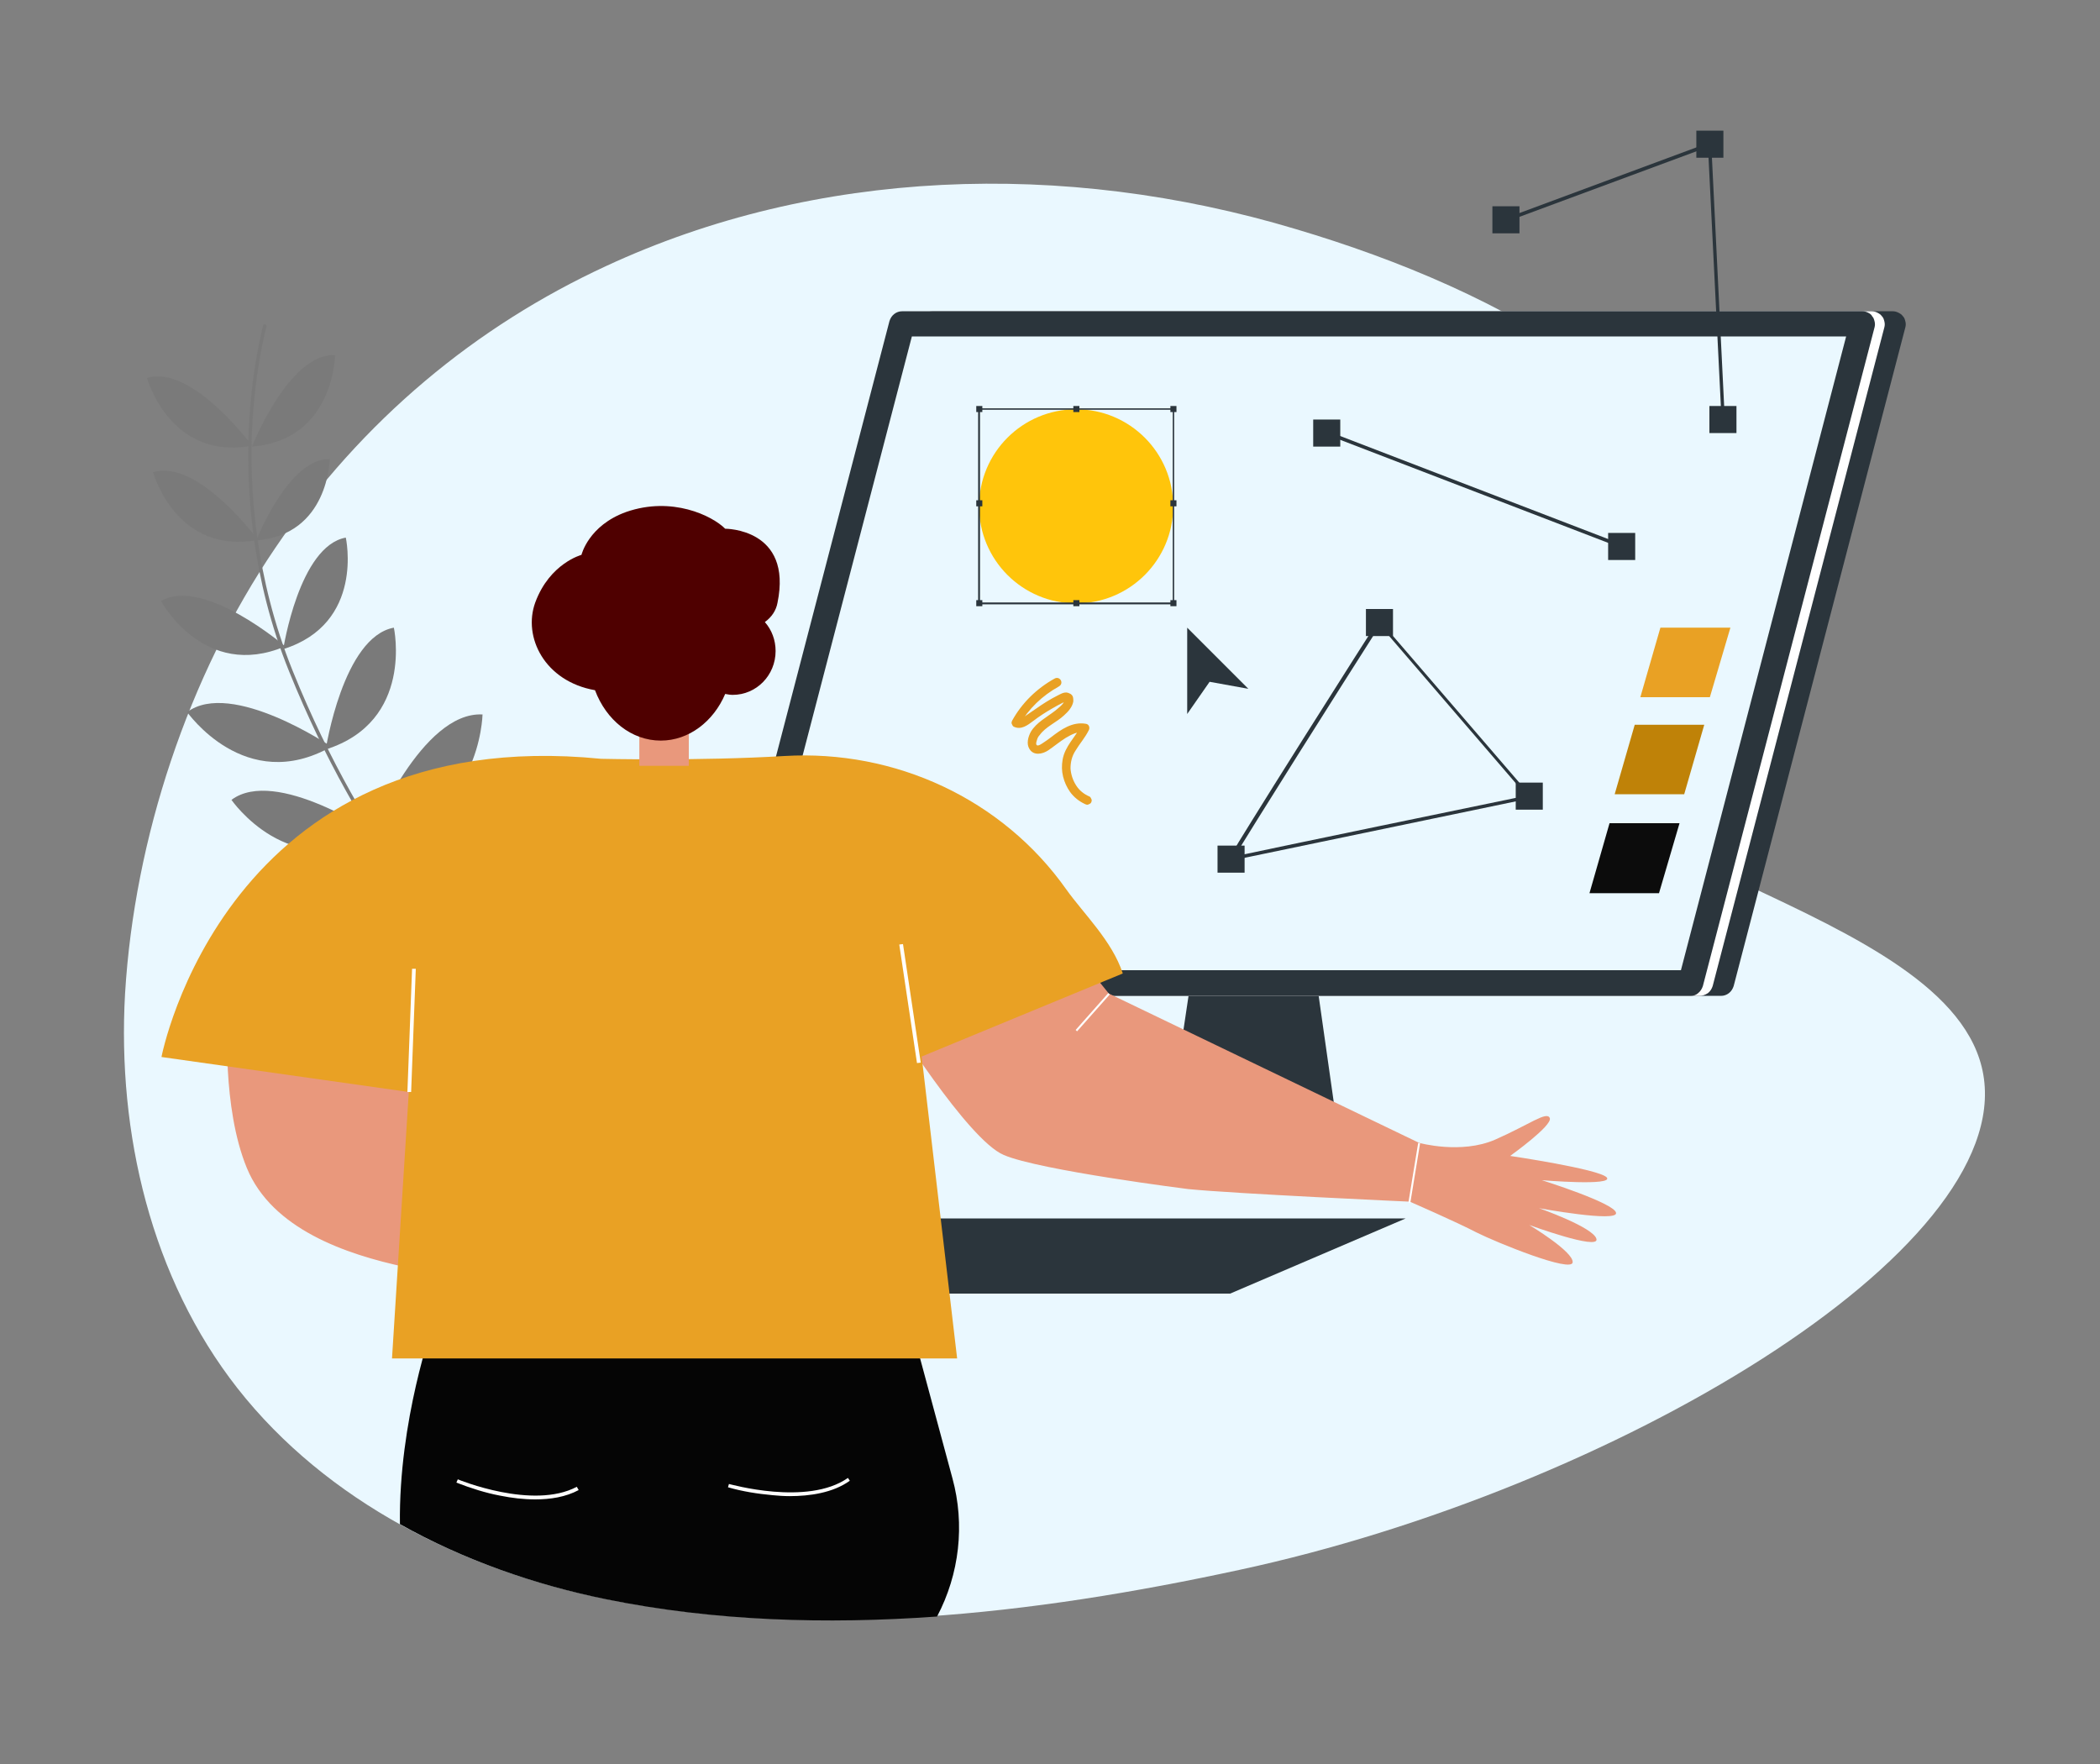 <svg xmlns="http://www.w3.org/2000/svg" xmlns:xlink="http://www.w3.org/1999/xlink" id="Layer_1" x="0px" y="0px" viewBox="-80 208 450 378" style="enable-background:new -80 208 450 378;" xml:space="preserve"><rect x="-80" y="208" width="450" height="378" fill="#808080" stroke="none"/><style type="text/css">	.st0{fill:#EAF8FF;}	.st1{fill:#7A7A7A;}	.st2{fill:#2B353C;}	.st3{fill:#FFFFFF;}	.st4{fill:#E9987C;}	.st5{fill:#050505;}	.st6{fill:#E9A124;}	.st7{fill:#4F0000;}	.st8{fill:#FFC50B;}	.st9{fill:#BF8208;}	.st10{fill:#0C0C0C;}</style><path class="st0" d="M49.9,265C22.2,277.8-2.3,297.8-21,325.4c-18.7,27.5-30.2,62.3-32.2,95.5c-1.7,29.9,5.6,61,24.1,84.6 c19.1,24.3,48.5,39,78.8,45.1c44.5,9,92,3.3,135.9-6.2c79.9-17.2,165.9-68.2,159.4-106.1c-6.3-36.7-97.2-45.6-96-78.7 c0.7-20.5,35.8-24.5,36.3-41.9c0.4-13.2-14.7-24.5-24.2-31.2c-19-13.5-41.2-22.8-63.4-29.4C147.7,242.1,94.7,244.2,49.9,265z"></path><path class="st1" d="M17.3,410c-0.1,0-0.2-0.1-0.2-0.1c-0.2-0.2-19.5-19.3-35.1-57.9c-8.2-20.2-9.2-39.3-8.7-51.8 c0.6-13.5,3.1-22.4,3.1-22.5c0-0.1,0-0.1,0.1-0.1c0,0,0.1-0.1,0.1-0.1c0,0,0.1,0,0.1,0c0.1,0,0.1,0,0.2,0c0.1,0,0.1,0,0.1,0.1 c0,0,0.1,0.1,0.1,0.1c0,0,0,0.1,0,0.1c0,0.1,0,0.1,0,0.2c0,0.1-2.5,8.9-3.1,22.3c-0.5,12.4,0.6,31.3,8.7,51.4 c8.1,20.1,17.2,34.7,23.3,43.4c6.7,9.4,11.5,14.2,11.6,14.3c0.1,0.1,0.1,0.1,0.2,0.2c0,0.1,0,0.2,0,0.3c0,0.1-0.1,0.1-0.2,0.2 C17.5,410,17.4,410,17.3,410L17.3,410z"></path><path class="st1" d="M-26,303.7c0,0,7.9-20.1,17.8-19.6C-8.2,284.1-8.4,302.3-26,303.7z"></path><path class="st1" d="M-25.1,323.8c0,0,7-17.8,15.8-17.4C-9.4,306.4-9.5,322.6-25.1,323.8z"></path><path class="st1" d="M-19.3,347.1c0,0,3.4-22.1,13.4-23.9C-5.9,323.2-1.8,341.6-19.3,347.1z"></path><path class="st1" d="M-10.2,368.6c0,0,3.7-24.1,14.6-26.1C4.4,342.5,8.8,362.6-10.2,368.6z"></path><path class="st1" d="M-0.3,386.6c0,0,10.7-26.2,23.7-25.5C23.4,361.1,22.9,385-0.3,386.6z"></path><path class="st1" d="M-26,303.5c0,0-12.9-17.5-22.5-14.5C-48.5,289-43.6,306.8-26,303.5z"></path><path class="st1" d="M-24.7,323.7c0,0-12.9-17.5-22.5-14.5C-47.2,309.2-42.3,327-24.7,323.7z"></path><path class="st1" d="M-18.9,346.5c0,0-17.5-15-26.6-9.7C-45.5,336.8-36.3,353.9-18.9,346.5z"></path><path class="st1" d="M-9,368c0,0-21.4-14.5-30.9-7.4C-39.9,360.5-27.5,378.5-9,368z"></path><path class="st1" d="M0.5,386.8c0,0-21.4-14.5-30.9-7.4C-30.4,379.4-18,397.4,0.5,386.8z"></path><path class="st2" d="M183.6,485.2h-116l37.6-16.1h116L183.6,485.2z"></path><path class="st2" d="M207.7,457.5h-38.4l8.4-56.3h22L207.7,457.5z"></path><path class="st2" d="M288.8,421.4H83c-0.4,0-0.8-0.1-1.2-0.3c-0.4-0.2-0.7-0.4-1-0.8c-0.3-0.3-0.4-0.7-0.5-1.1 c-0.1-0.4-0.1-0.8,0-1.2l36.8-141.2c0.2-0.6,0.5-1.1,1-1.5c0.5-0.4,1.1-0.6,1.7-0.6h205.8c0.4,0,0.8,0.1,1.2,0.3 c0.4,0.2,0.7,0.4,1,0.8c0.3,0.3,0.4,0.7,0.5,1.1c0.1,0.4,0.1,0.8,0,1.2l-36.8,141.2c-0.2,0.6-0.5,1.1-1,1.5 C290,421.2,289.4,421.4,288.8,421.4L288.8,421.4z M86.5,415.9h200.2l35.4-135.8H121.9L86.5,415.9z"></path><path class="st3" d="M284.2,421.4H78.5c-0.4,0-0.8-0.1-1.2-0.3c-0.4-0.2-0.7-0.4-1-0.8c-0.3-0.3-0.4-0.7-0.5-1.1 c-0.1-0.4-0.1-0.8,0-1.2l36.8-141.2c0.2-0.6,0.5-1.1,1-1.5c0.5-0.4,1.1-0.6,1.7-0.6h205.8c0.4,0,0.8,0.1,1.2,0.3 c0.4,0.2,0.7,0.4,1,0.8c0.3,0.3,0.4,0.7,0.5,1.1c0.1,0.4,0.1,0.8,0,1.2l-36.8,141.2c-0.2,0.6-0.5,1.1-1,1.5 C285.4,421.2,284.8,421.4,284.2,421.4L284.2,421.4z M82,415.9h200.2l35.4-135.8H117.4L82,415.9z"></path><path class="st0" d="M282.3,418.7H76.5l36.8-141.2h205.8L282.3,418.7z"></path><path class="st2" d="M282.3,421.4H76.5c-0.4,0-0.8-0.1-1.2-0.3c-0.4-0.2-0.7-0.4-1-0.8c-0.3-0.3-0.4-0.7-0.5-1.1 c-0.1-0.4-0.1-0.8,0-1.2l36.8-141.2c0.2-0.6,0.5-1.1,1-1.5c0.5-0.4,1.1-0.6,1.7-0.6h205.8c0.4,0,0.8,0.1,1.2,0.3 c0.4,0.2,0.7,0.4,0.9,0.8c0.3,0.3,0.4,0.7,0.5,1.1c0.1,0.4,0.1,0.8,0,1.2l-36.8,141.2c-0.2,0.6-0.5,1.1-1,1.5 C283.5,421.2,282.9,421.4,282.3,421.4L282.3,421.4z M80,415.9h200.2l35.4-135.8H115.4L80,415.9z"></path><path class="st4" d="M-31.2,426.3c0,0-1.3,18.9,4.1,32c5.4,13.1,21.3,18.5,33.9,21.2c12.6,2.7,52.2,7.3,52.2,7.3s32,2.4,32.8,1.2 c0.7-1.2-8-3.1-8-3.1s12.1,0.2,11.7-1.8c-0.5-2-11.6-1.8-11.6-1.8s14.4-1.7,13.6-3.5c-0.8-1.9-13.9-1-13.9-1s11-2.1,11-3.6 c0.1-1.5-18.9,0.6-18.9,0.6s6.2-6.2,4.3-7.4c-1.8-1.2-9.1,6.3-11.4,7.7c-2.3,1.4-8.8,2.7-8.8,2.7S8,446.2,8.4,446 c0.4-0.1,3.2-12.5,3.2-12.5l-23.8-11.4L-31.2,426.3z"></path><path class="st5" d="M120.8,554.4c4.8-9.1,6-19.7,3.3-29.6l-8.9-33H12.8c0,0-7.4,20.6-7.1,42.8c13.7,7.7,28.9,13,44.2,16.1 C73.1,555.4,97,556.1,120.8,554.4z"></path><path class="st4" d="M148.8,410l8.8,10.9l66.5,32c0,0,9,2.5,16.3-0.7c7.3-3.2,11.1-6.2,11.7-4.6c0.6,1.6-8.5,8.1-8.5,8.1 s19,2.8,20.7,4.6c1.6,1.9-13.9,0.6-13.9,0.6s15.6,4.9,15.9,7c0.4,2.1-16.5-1-16.5-1s11.7,4.1,12.3,6.6c0.6,2.5-14.4-3-14.4-3 s9.5,5.7,9.3,8c-0.2,2.3-16.2-4.2-20.6-6.4c-4.4-2.3-14.3-6.6-14.3-6.6s-37.6-1.7-47.5-2.7c0,0-31.8-4-39.5-7.3 c-7.8-3.3-24.2-29.7-24.2-29.7l14.6-23.7L148.8,410z"></path><path class="st3" d="M157.5,420.8l-7,7.9l0.3,0.3l7-7.9L157.5,420.8z"></path><path class="st3" d="M223.9,452.9l-2.1,12.8l0.4,0.1l2.1-12.8L223.9,452.9z"></path><path class="st6" d="M160.6,416.6c-2.3-7-8.4-12.8-12.1-18c-13.7-19.4-36.7-30-60.4-28.6c-18.3,1.1-39.3,0.6-39.3,0.6 c-80.5-8-94.2,63.9-94.2,63.9l53,7.5l-3.6,57.1h121.1l-7.6-64.7L160.6,416.6z"></path><path class="st3" d="M113.5,410.3l-0.8,0.1l3.8,25.4l0.8-0.1L113.5,410.3z"></path><path class="st3" d="M8.3,415.6l-1,26.4l0.8,0l1-26.4L8.3,415.6z"></path><path class="st4" d="M67.6,365.1v7H57v-6.4L67.6,365.1z"></path><path class="st7" d="M86.6,337.2c3.3-16-11.2-15.9-11.2-15.9c-2.8-2.8-11.4-7-21.2-3.6c-8.1,2.9-9.6,9.2-9.6,9.2s-6.8,1.8-9.9,10.2 c-2.7,7.4,2,16.9,12.8,18.8c2.4,6.4,7.8,10.8,14.1,10.8c6,0,11.3-4.1,13.8-10c0.5,0.1,1.1,0.2,1.6,0.2c5.1,0,9.2-4.2,9.2-9.4 c0-2.3-0.8-4.5-2.3-6.2C85.4,340.2,86.3,338.8,86.6,337.2z"></path><path class="st3" d="M34.7,529.3c-2.5,0-5-0.3-7.5-0.8c-3.2-0.6-6.3-1.6-9.4-2.8l0.3-0.7c0.2,0.1,16.1,6.6,25.5,1.6l0.4,0.7 C41.2,528.8,37.9,529.3,34.7,529.3z"></path><path class="st3" d="M89.2,528.6c-1.3,0-2.5-0.1-3.6-0.2c-3.3-0.3-6.5-0.8-9.6-1.7l0.2-0.7c0.2,0,16.8,4.8,25.5-1.3l0.4,0.6 C98.5,527.9,93.5,528.6,89.2,528.6z"></path><path class="st8" d="M150.6,337.3c11.5,0,20.8-9.3,20.8-20.8c0-11.5-9.3-20.8-20.8-20.8c-11.5,0-20.8,9.3-20.8,20.8 C129.8,328,139.1,337.3,150.6,337.3z"></path><path class="st2" d="M171.6,337.5h-42v-42h42V337.5z M130,337.1h41.3v-41.3H130V337.1z"></path><path class="st2" d="M130.5,295h-1.3v1.3h1.3V295z"></path><path class="st2" d="M172.1,295h-1.3v1.3h1.3V295z"></path><path class="st2" d="M151.3,295H150v1.3h1.3V295z"></path><path class="st2" d="M130.5,315.2h-1.3v1.3h1.3V315.2z"></path><path class="st2" d="M172.1,315.2h-1.3v1.3h1.3V315.2z"></path><path class="st2" d="M130.5,336.6h-1.3v1.3h1.3V336.6z"></path><path class="st2" d="M172.1,336.6h-1.3v1.3h1.3V336.6z"></path><path class="st2" d="M151.3,336.6H150v1.3h1.3V336.6z"></path><path class="st2" d="M245.6,252.2h-5.8v5.8h5.8V252.2z"></path><path class="st2" d="M289.3,236h-5.8v5.8h5.8V236z"></path><path class="st2" d="M207.2,297.9h-5.8v5.8h5.8V297.9z"></path><path class="st2" d="M270.4,322.2h-5.8v5.8h5.8V322.2z"></path><path class="st2" d="M292.1,295h-5.8v5.8h5.8V295z"></path><path class="st2" d="M218.5,338.5h-5.8v5.8h5.8V338.5z"></path><path class="st2" d="M250.6,375.7h-5.8v5.8h5.8V375.7z"></path><path class="st2" d="M186.7,389.2h-5.8v5.8h5.8V389.2z"></path><path class="st2" d="M183.7,392.5l-0.2-0.2c-0.2-0.3-0.3-0.3,4.8-8.5c2.6-4.2,6.3-10.1,10.9-17.4c7.9-12.5,15.9-25.1,16-25.2 l0.3-0.4l32.9,38.2l-0.6,0.1c-21.7,4.5-63,13.1-63.9,13.3L183.7,392.5z M215.7,342c-8.3,13-28.2,44.5-31.1,49.5 c6.9-1.5,54.2-11.3,62.5-13L215.7,342z"></path><path class="st2" d="M174.4,342.5V361l4.8-6.9l8.3,1.5L174.4,342.5z"></path><path class="st2" d="M288.9,297.9l-2.9-58.4l-43.2,16l-0.3-0.7l44.2-16.4l0,0.5l2.9,58.9L288.9,297.9z"></path><path class="st6" d="M146,353.4c-3.8,2.1-7,5.2-9.1,9c-0.1,0.2-0.2,0.5-0.1,0.7c0.1,0.2,0.2,0.5,0.4,0.6c1.6,0.8,3-0.3,4.2-1.2 c1.3-1,2.7-1.9,4.1-2.7c0.7-0.4,1.4-0.8,2.2-1.2l0.5-0.2c0.1,0,0.1-0.1,0.2-0.1l0,0c0.2,0,0.2-0.1,0.1-0.1c-0.1-0.1-0.2-0.1-0.3-0.2 c0,0.1,0,0.2-0.1,0.2c-0.3,0.8-1.3,1.5-2,2.1c-1.8,1.4-4,2.5-5.2,4.5c-0.6,1.1-1,2.6-0.3,3.7c0.9,1.5,2.8,1.1,4,0.3 c1.2-0.8,2.5-1.9,3.8-2.7c1.2-0.7,2.5-1.4,3.9-1.2l-0.6-1.4c-1.3,2.5-3.5,4.4-4,7.3c-0.2,1.2-0.2,2.4,0.1,3.6 c0.3,1.2,0.8,2.3,1.5,3.3c0.8,1.1,1.9,2,3.2,2.6c0.2,0.1,0.5,0.2,0.7,0.1c0.2-0.1,0.5-0.2,0.6-0.4c0.1-0.2,0.2-0.5,0.1-0.7 s-0.2-0.5-0.4-0.6c-1.2-0.5-2.2-1.3-2.9-2.4c-0.7-1.1-1.1-2.3-1.2-3.6c0-1.4,0.3-2.7,1.1-3.9c0.9-1.5,2-2.7,2.8-4.3 c0.3-0.5,0.1-1.3-0.6-1.4c-2.9-0.5-5.3,1.2-7.5,2.9c-0.5,0.4-1.1,0.8-1.7,1.2c-0.3,0.2-1,0.7-1.3,0.5c-0.3-0.2-0.1-0.8,0-1.1 c0.1-0.4,0.3-0.8,0.6-1.1c1.3-1.8,3.6-2.7,5.2-4.2c0.9-0.8,1.8-1.8,2-3c0-0.3,0-0.7-0.1-1c-0.1-0.3-0.4-0.6-0.7-0.7 c-0.9-0.5-1.7,0-2.5,0.4c-1.6,0.8-3.2,1.8-4.6,2.8c-0.7,0.5-1.5,1-2.2,1.5c-0.4,0.3-1.2,1.1-1.8,0.8l0.3,1.3c2-3.5,4.9-6.3,8.5-8.3 C148.1,354.4,147.1,352.8,146,353.4L146,353.4z"></path><path class="st2" d="M204.5,300.4l-0.3,0.7l63.2,24.3l0.3-0.7L204.5,300.4z"></path><path class="st6" d="M286.4,357.4h-14.9l4.3-14.9h15L286.4,357.4z"></path><path class="st9" d="M280.9,378.2H266l4.3-14.9h14.9L280.9,378.2z"></path><path class="st10" d="M275.5,399.4h-14.9l4.3-15h15L275.5,399.4z"></path></svg>